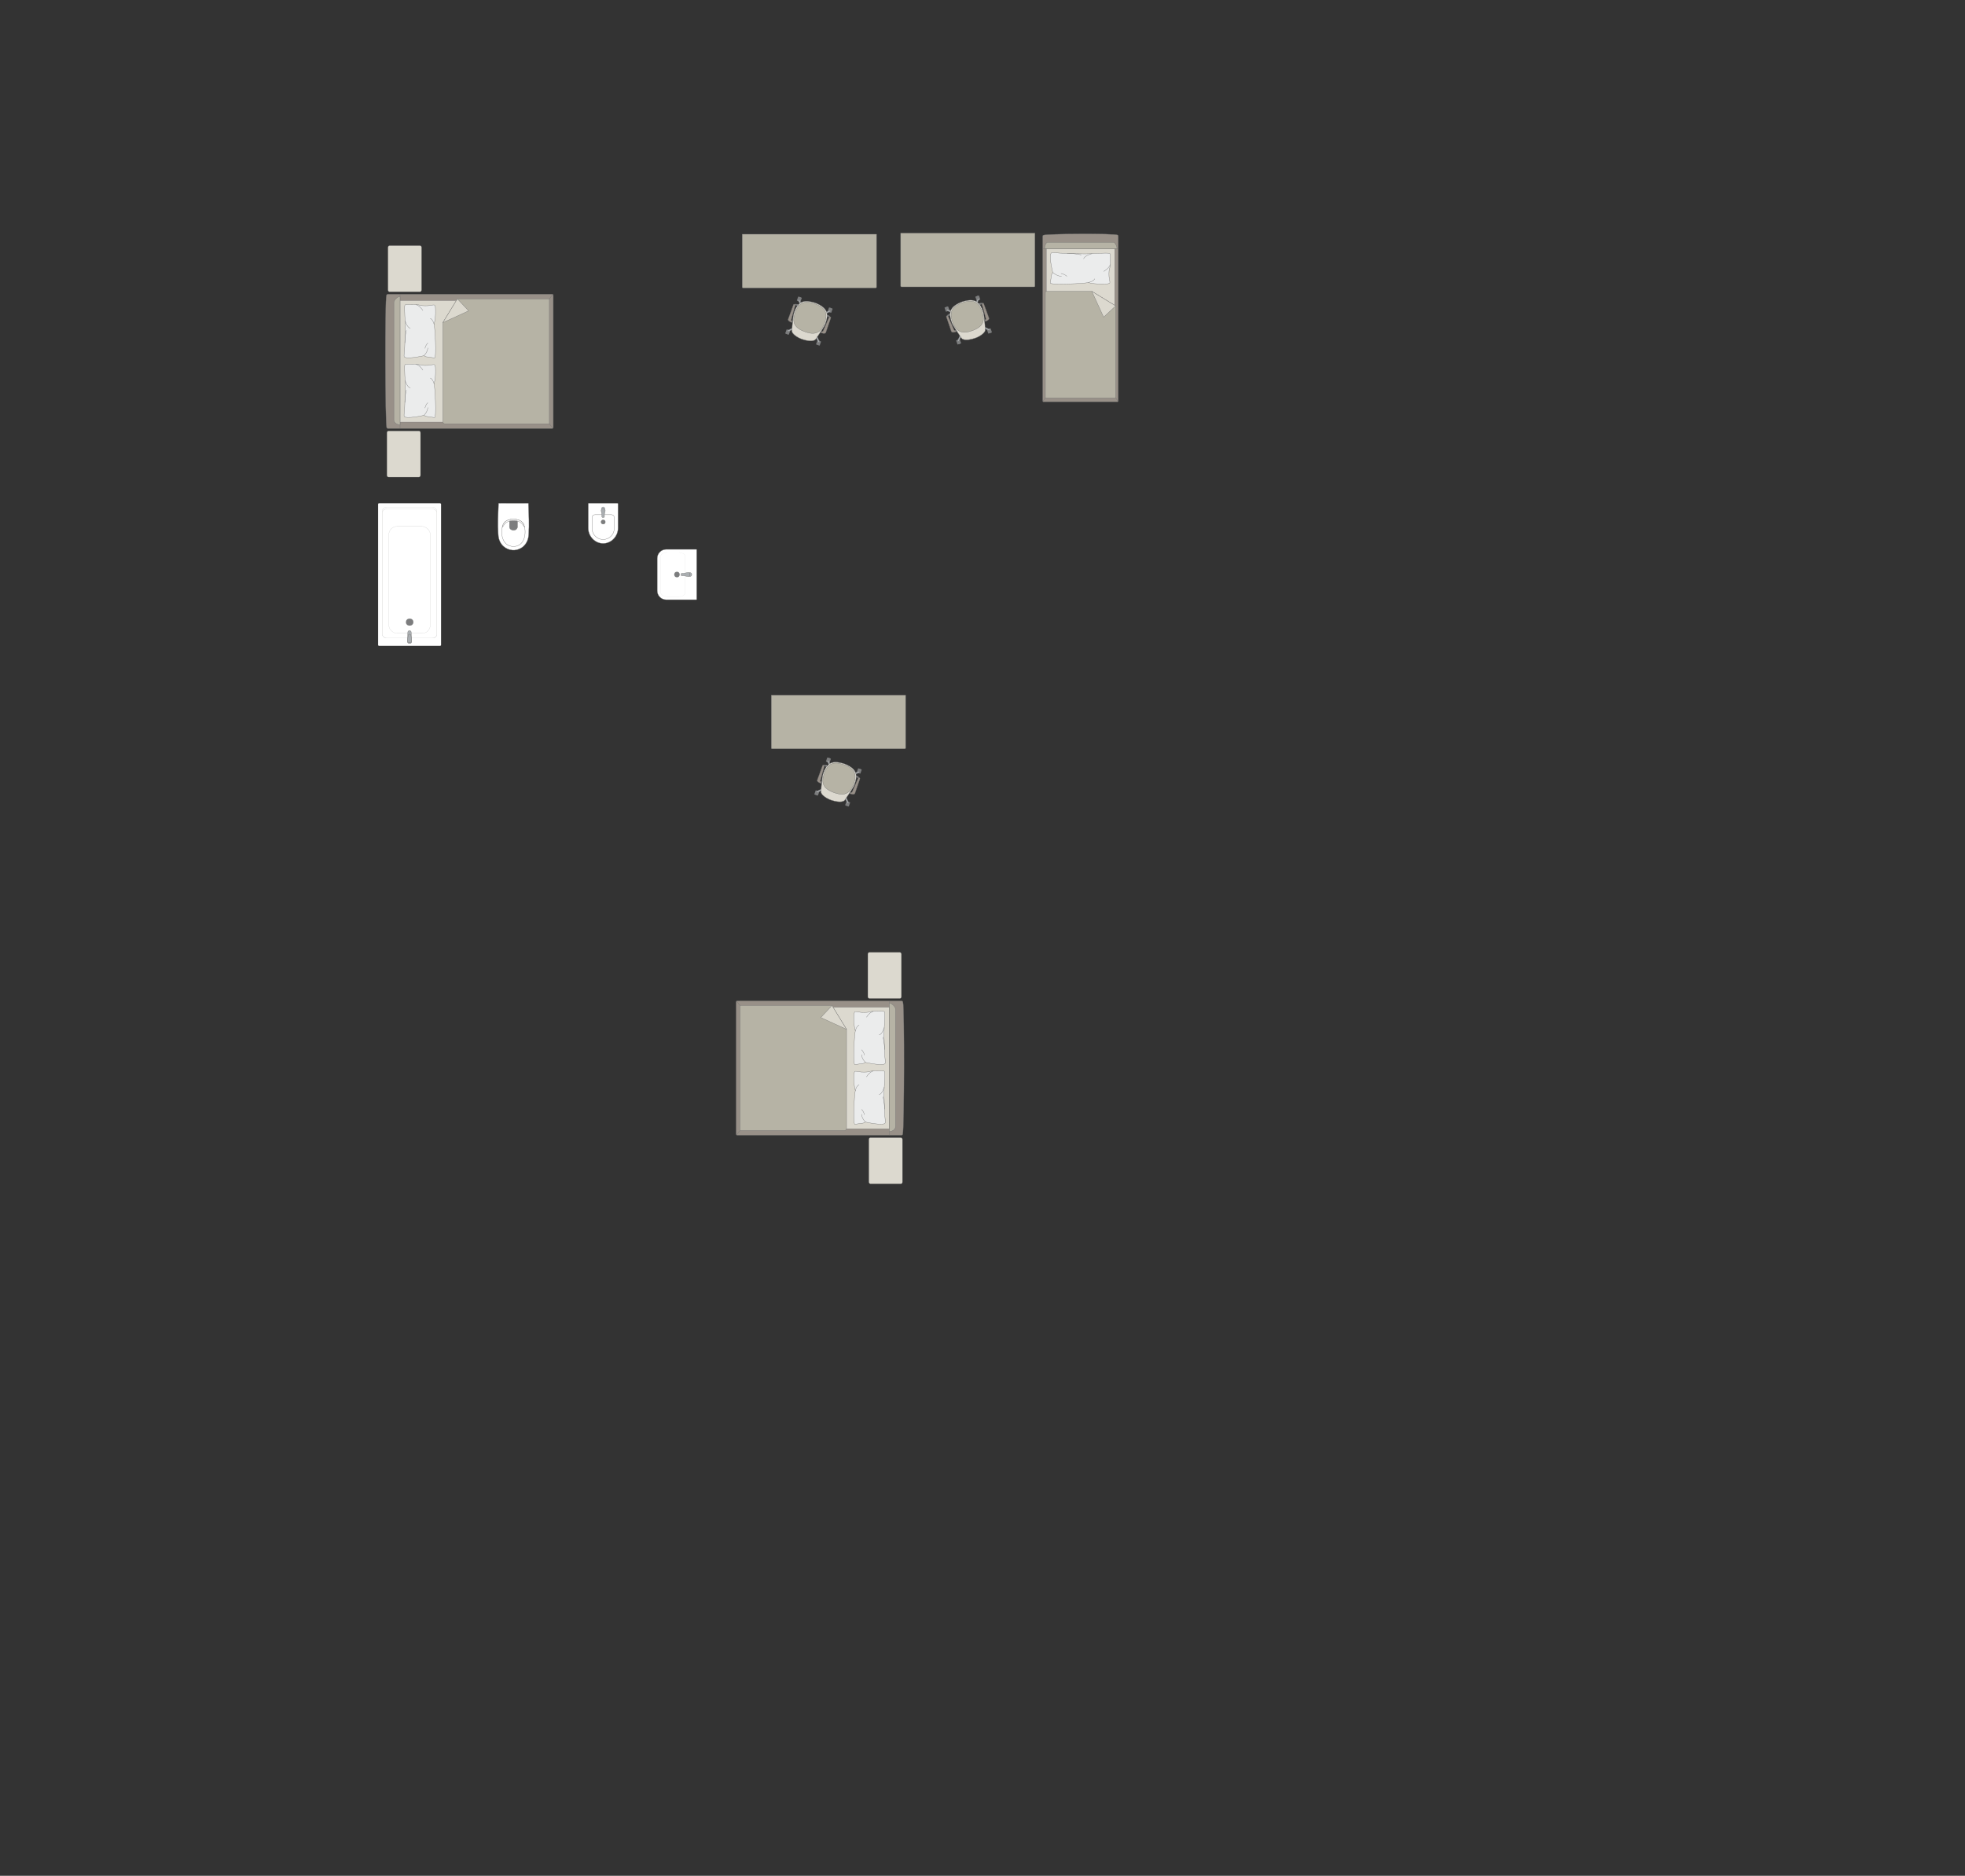<?xml version="1.0" encoding="UTF-8"?>
<!DOCTYPE svg PUBLIC "-//W3C//DTD SVG 1.1//EN" "http://www.w3.org/Graphics/SVG/1.1/DTD/svg11.dtd">
<!-- Creator: CorelDRAW 2018 (64-Bit) -->
<svg xmlns="http://www.w3.org/2000/svg" xml:space="preserve" width="234.055mm" height="223.45mm" version="1.1" style="shape-rendering:geometricPrecision; text-rendering:geometricPrecision; image-rendering:optimizeQuality; fill-rule:evenodd; clip-rule:evenodd"
viewBox="0 0 17246.56 16465.07"
 xmlns:xlink="http://www.w3.org/1999/xlink">
 <rect x="0" y="0" width="17246.56" height="16465.07" fill="#333333" stroke="none"/>
 <defs>
  <style type="text/css">
   <![CDATA[
    .str0 {stroke:#727271;stroke-width:2.59;stroke-miterlimit:22.926}
    .str1 {stroke:#727271;stroke-width:2.59;stroke-linejoin:round;stroke-miterlimit:22.926}
    .str2 {stroke:#727271;stroke-width:2.59;stroke-linecap:round;stroke-linejoin:round;stroke-miterlimit:22.926}
    .fil5 {fill:none}
    .fil7 {fill:#EBECEC}
    .fil3 {fill:#DCD9CF}
    .fil6 {fill:#B6B3A5}
    .fil2 {fill:#AAAEB1}
    .fil4 {fill:#989088}
    .fil1 {fill:#7C7D7E}
    .fil0 {fill:white}
   ]]>
  </style>
 </defs>
 <g id="мебель">
  <g id="_1273512024576">
   <rect class="fil0 str0" transform="matrix(7.74672E-15 0.276 0.292 -7.30097E-15 3318.38 4417.59)" width="4534.52" height="1892.72" rx="28.6" ry="28.6"/>
   <rect class="fil0 str1" transform="matrix(7.62044E-15 0.272 0.285 -7.12119E-15 3355.32 4452.47)" width="4223.67" height="1680.7" rx="129.96" ry="129.96"/>
   <rect class="fil0 str0" transform="matrix(7.51602E-15 0.268 0.285 -7.12119E-15 3355.32 4468.19)" width="4223.67" height="1680.7" rx="129.96" ry="129.96"/>
   <rect class="fil0 str0" transform="matrix(7.8712E-15 0.281 0.287 -7.18331E-15 3412.98 4620.65)" width="3339.27" height="1266.33" rx="251.28" ry="251.28"/>
   <circle class="fil1 str0" transform="matrix(7.7549E-15 0.276 0.293 -7.3196E-15 3595.45 5460.89)" r="110.93"/>
   <g>
    <path class="fil2 str0" d="M3576.23 5634.9l3.4 -87.45c0.34,-8.59 8.17,-11.83 15.01,-11.83l0 0c6.45,0 13.83,5 14.11,10.8l4.3 88.48c0.35,7.4 -8.29,13.46 -18.41,13.46l0 0c-10.13,0 -18.7,-6.06 -18.41,-13.46z"/>
    <path class="fil2 str0" d="M3576.53 5627.2l5.6 -48.65c0.64,-5.56 2.75,-11.8 12.51,-11.8l0 0c9.5,0 11.9,7.26 12.42,11.8l5.57 47.73c0.75,6.47 -7.11,14.07 -17.99,14.07l0 0c-10.93,0 -18.82,-7.05 -18.11,-13.16z"/>
   </g>
  </g>
  <g id="_1273512028960">
   <path class="fil0 str0" d="M5168.24 4416.43l249.52 0c3.72,0 6.77,3.05 6.77,6.78l0 212.34c0,71.95 -58.85,134.57 -130.79,134.57l0 0c-71.94,0 -130.79,-62.61 -130.79,-134.57l0 -213.82c0,-2.91 2.39,-5.3 5.3,-5.3z"/>
   <path class="fil0 str0" d="M5220.77 4517.8l146.24 0c13.46,0 24.47,11 24.47,24.46l0 95.66c0,53.67 -43.91,97.58 -97.58,97.58l-0.01 0c-53.67,0 -97.58,-43.91 -97.58,-97.58l0 -95.66c0,-13.46 11.01,-24.46 24.47,-24.46z"/>
   <circle class="fil1 str0" cx="5294.04" cy="4581.89" r="18.6"/>
   <g>
    <circle class="fil2 str0" transform="matrix(1.80599E-15 0.08 0.08 -2.48551E-15 5293.87 4465.16)" r="212.83"/>
    <path class="fil2 str0" d="M5282.75 4516.55l0 19.04c0,3.82 4.1,6.93 9.11,6.93l3.95 0c5.01,0 9.11,-3.12 9.11,-6.93l0 -19.12c0,-12.25 20.59,-51.19 -9.11,-51.19l-3.95 0c-28.05,0 -9.11,38.94 -9.11,51.27z"/>
   </g>
  </g>
  <g id="_1273512034496">
   <path class="fil0 str0" d="M4377.26 4417.19l257.05 -0.45c2.22,0 3.54,1.61 3.62,3.52 3.35,92.79 7.6,183.01 2.4,267.68 -3.52,98.71 -75.8,138.66 -124.56,141.06 -49.44,4.54 -139.47,-30.06 -142.8,-141.06 -6.15,-88.42 -0.85,-178.45 2.39,-267.68 0.11,-1.19 0.18,-3.05 1.89,-3.07z"/>
   <path class="fil0 str0" d="M4419.26 4597.48c29.47,-54.54 143.39,-54.54 174.79,0 27.71,54.73 24.71,194.06 -83.9,199.68 -117.18,0 -120.42,-146.2 -90.89,-199.68z"/>
   <path class="fil1 str0" d="M4506.65 4568.96l28.67 0c4.02,0.01 6.29,3.32 6.31,6.48 0.09,16.93 0.18,33.85 0.27,50.78 -5.5,38.83 -66.96,36.63 -70.52,-0.32 0.1,-16.82 0.2,-33.64 0.29,-50.45 -0.11,-3.07 1.5,-6.39 4.35,-6.48l30.62 -0.01z"/>
   <path class="fil0 str0" d="M4417.44 4617.55l-9.03 9.59c7.61,-37.74 31.27,-68.67 98.08,-70.57 61.13,3.38 88.7,25.76 97.52,69.72l-8.97 -9.94c-14.81,-31.47 -52.11,-47.95 -88.39,-47.39 -34.32,-0.61 -73.24,14.33 -89.21,48.59z"/>
  </g>
  <g id="_1273512035584">
   <path class="fil0 str0" d="M5768.44 4901.09l0 284.54c0,43.22 35.35,78.56 78.56,78.56l265.24 0c1.39,0 2.52,-1.13 2.52,-2.52l0 -437.08c0,-1.39 -1.13,-2.52 -2.52,-2.52l-264.79 0c-43.46,0 -79.01,35.55 -79.01,79.01z"/>
   <rect class="fil0 str0" transform="matrix(-2.66633E-15 -0.101 -0.162 4.2773E-15 6014.91 5236.75)" width="3836.89" height="1335.28" rx="342.06" ry="342.06"/>
   <circle class="fil1 str0" transform="matrix(-4.43952E-15 -0.168 -0.167 4.4176E-15 5941.6 5043.13)" r="143.21"/>
   <g>
    <ellipse class="fil2 str0" cx="6054.62" cy="5043.1" rx="17.04" ry="17.01"/>
    <path class="fil2 str0" d="M6003.23 5054.22l-19.04 0c-3.82,0 -6.93,-4.1 -6.93,-9.11l0 -3.95c0,-5.01 3.12,-9.11 6.93,-9.11l19.12 0c12.25,0 51.19,-20.59 51.19,9.11l0 3.95c0,28.05 -38.94,9.11 -51.27,9.11z"/>
   </g>
  </g>
  <rect class="fil3 str0" transform="matrix(1.29034E-14 -0.487 0.405 1.07249E-14 3405.25 2561.26)" width="831.83" height="727.85" rx="32.33" ry="32.33"/>
  <rect class="fil3 str0" transform="matrix(1.29034E-14 -0.487 0.405 1.07249E-14 3396.02 4187.7)" width="831.83" height="727.85" rx="32.33" ry="32.33"/>
  <g id="_1273512039584">
   <g>
    <path class="fil4 str0" d="M3393.42 3750.76c-12.74,-50.43 -16.2,-1108.71 -1.41,-1158.26 0,-5.61 7.47,-10.21 13.03,-10.21l1440.87 0c5.56,0 10.12,4.59 10.12,10.21l0 1158.56c0,5.61 -4.56,10.21 -10.12,10.21l-1334.56 0 -106.31 0c-5.56,0 -11.61,-4.89 -11.61,-10.51z"/>
    <line class="fil5 str0" x1="3511.21" y1="3761.27" x2="3511.21" y2= "2582.3" />
    <polygon class="fil3 str0" points="3511.21,2637.81 4809.7,2637.81 4809.7,3705.02 3511.21,3705.02 "/>
    <line class="fil5 str0" x1="4852.72" y1="3758.59" x2="4809.7" y2= "3705.02" />
    <line class="fil5 str0" x1="4809.7" y1="2637.81" x2="4852.23" y2= "2584.56" />
    <path class="fil6 str0" d="M3511.21 3728.48c-24.77,-0.27 -53.13,-15.3 -54.21,-41.78l0 -1031.34c0.41,-30.49 54.21,-63.78 54.21,-49.03l0 1122.15z"/>
    <path class="fil6 str0" d="M4014.42 2623.21l807.1 0 0 1096.26 -917.78 0c-8.37,0.04 -16.74,-6.43 -17.01,-14.45 0,-355.27 0,-517.84 0,-873.11 20.01,-32.71 121.93,-199.3 127.68,-208.7z"/>
    <polygon class="fil3 str1" points="4014.43,2623.22 4113.07,2728.43 3886.74,2831.91 "/>
   </g>
   <g>
    <path class="fil7 str2" d="M3547.32 3129.97c-3.19,-5.83 1.93,-42.83 3.85,-64.31 0,0 7.41,-178.98 6.5,-196.52 1.87,-22.2 -12.95,-175.17 -3.51,-191.25 3.19,-8.66 59.56,-4.38 59.56,-4.38 0,0 45.07,-2.97 71.09,5.22 26.03,8.2 73.36,4.52 73.36,4.52 0,0 50.21,-8.57 52.35,-6.43 9.28,1.17 11.02,23.8 11.02,23.8 0,0 6.53,81.85 -12.05,145.92 7.69,11.02 24.18,300.62 3.64,295.16l-74.14 -10.5 -18.27 -8.81c0,0 -162.88,36.5 -173.4,7.58z"/>
    <path class="fil5 str2" d="M3600.93 2880.81c-27.32,-4.13 -44.83,-64.01 -44.83,-64.01"/>
    <path class="fil5 str2" d="M3711.39 2725.1c-30.55,-46.8 -59.07,-50.2 -59.07,-50.2"/>
    <path class="fil5 str2" d="M3776.61 2794.94c24.81,10.6 32.87,51.59 32.87,51.59"/>
    <path class="fil5 str2" d="M3720.72 3122.39c33.57,-33.5 34.28,-68.27 34.28,-68.27"/>
    <path class="fil5 str2" d="M3730.03 3057.73c8.44,-36 24.97,-45.52 24.97,-45.52"/>
    <path class="fil5 str2" d="M3553.43 3008.95c-0.23,-63.87 13.38,-108.39 13.38,-108.39"/>
   </g>
   <g>
    <path class="fil7 str2" d="M3547.32 3653.45c-3.19,-5.83 1.93,-42.83 3.85,-64.31 0,0 7.41,-178.98 6.5,-196.52 1.87,-22.2 -12.95,-175.17 -3.51,-191.25 3.19,-8.66 59.56,-4.38 59.56,-4.38 0,0 45.07,-2.97 71.09,5.22 26.03,8.2 73.36,4.52 73.36,4.52 0,0 50.21,-8.57 52.35,-6.43 9.28,1.17 11.02,23.8 11.02,23.8 0,0 6.53,81.85 -12.05,145.92 7.69,11.02 24.18,300.62 3.64,295.16l-74.14 -10.5 -18.27 -8.81c0,0 -162.88,36.5 -173.4,7.58z"/>
    <path class="fil5 str2" d="M3600.93 3404.29c-27.32,-4.13 -44.83,-64.01 -44.83,-64.01"/>
    <path class="fil5 str2" d="M3711.39 3248.58c-30.55,-46.8 -59.07,-50.2 -59.07,-50.2"/>
    <path class="fil5 str2" d="M3776.61 3318.42c24.81,10.6 32.87,51.59 32.87,51.59"/>
    <path class="fil5 str2" d="M3720.72 3645.87c33.57,-33.5 34.28,-68.27 34.28,-68.27"/>
    <path class="fil5 str2" d="M3730.03 3581.21c8.44,-36 24.97,-45.52 24.97,-45.52"/>
    <path class="fil5 str2" d="M3553.43 3532.43c-0.23,-63.87 13.38,-108.39 13.38,-108.39"/>
   </g>
  </g>
  <path class="fil6 str0" d="M7693.13 2520.01l0 -464.18 -1178.97 0 0 464.18c0,4.07 3.32,7.4 7.4,7.4l1164.18 0c4.07,0 7.4,-3.32 7.4,-7.4z"/>
  <g id="_1273512049856">
   <rect class="fil1 str1" transform="matrix(0.057 0.02 0.02 -0.057 6993.34 2639.01)" width="558.89" height="640.12" rx="27.65" ry="27.65"/>
   <rect class="fil1 str1" transform="matrix(0.057 0.02 0.02 -0.057 7263.86 2734.64)" width="558.89" height="640.12" rx="27.65" ry="27.65"/>
   <rect class="fil1 str1" transform="matrix(0.057 0.02 0.02 -0.057 6891.44 2927.27)" width="558.89" height="640.12" rx="27.65" ry="27.65"/>
   <rect class="fil1 str1" transform="matrix(0.057 0.02 0.02 -0.057 7161.96 3022.9)" width="558.89" height="640.12" rx="27.65" ry="27.65"/>
   <rect class="fil1 str1" transform="matrix(0.048 0.017 0.017 -0.049 7003.32 2642.54)" width="250.2" height="747.35"/>
   <rect class="fil1 str1" transform="matrix(0.048 0.017 0.017 -0.049 7273.85 2738.17)" width="250.2" height="747.35"/>
   <rect class="fil1 str1" transform="matrix(0.048 0.017 0.017 -0.049 7171.94 3026.43)" width="250.2" height="747.35"/>
   <rect class="fil1 str1" transform="matrix(0.048 0.017 0.017 -0.049 6901.42 2930.8)" width="250.2" height="747.35"/>
   <path class="fil2 str0" d="M6911.65 2907.28l0 0c1.41,2.96 5.44,3.98 8.97,2.33l44.23 -20.74c3.54,-1.66 5.09,-5.8 3.68,-8.76l0 0c-1.41,-2.95 -5.61,-4.34 -9.11,-2.63l-43.94 21.36c-3.51,1.71 -5.24,5.48 -3.82,8.44z"/>
   <path class="fil2 str0" d="M7189.49 3005.5l0 0c-2.96,1.41 -6.73,-0.32 -8.44,-3.82l-21.38 -43.94c-1.71,-3.51 -0.32,-7.71 2.65,-9.12l0 0c2.95,-1.41 7.09,0.15 8.75,3.68l20.75 44.23c1.66,3.53 0.63,7.55 -2.33,8.97z"/>
   <path class="fil2 str0" d="M7287.55 2728.12l0 0c-1.41,-2.96 -5.44,-3.99 -8.97,-2.33l-44.23 20.74c-3.53,1.65 -5.09,5.79 -3.68,8.75l0 0c1.41,2.96 5.61,4.34 9.11,2.64l43.94 -21.37c3.51,-1.7 5.25,-5.47 3.83,-8.44z"/>
   <path class="fil2 str0" d="M7009.47 2629.83l0 0c2.96,-1.41 6.73,0.32 8.44,3.82l21.38 43.93c1.71,3.51 0.32,7.71 -2.65,9.12l0 0c-2.96,1.41 -7.09,-0.15 -8.75,-3.68l-20.75 -44.23c-1.66,-3.53 -0.63,-7.56 2.33,-8.97z"/>
   <path class="fil3 str0" d="M7041.39 2978.31l0 0c78.88,25.38 110.54,10.71 117.4,-0.5 24.58,-35.83 71.4,-102.28 84.4,-133.56 34.81,-93.73 16.9,-144.47 -88.73,-185.78l0 0c-77.74,-23.3 -147.5,-31.96 -185.78,88.74 -9.13,27.2 -15.51,105.75 -17.96,159.55 -0.81,21.09 44.39,56.23 90.68,71.55z"/>
   <path class="fil6 str0" d="M7067.03 2912.65l0 0c56.52,19.98 131.18,33.79 170.6,-77.7l0 0c28.52,-80.66 12.12,-133.73 -85.81,-168.35l0 0c-85.49,-30.22 -139.93,-15.98 -172.78,76.94l0 0c-27.6,78.06 -15.32,132.6 88,169.12z"/>
   <path class="fil4 str0" d="M6952.07 2817.14l-4.47 12.63c0,0 -35.57,-11.69 -29.86,-27.85 5.71,-16.16 46.78,-128.21 46.78,-128.21 2.6,-6.87 17.34,-2.47 15.23,5.38l-35.6 128.77c-0.61,2.09 0.87,7.3 7.91,9.27z"/>
   <path class="fil1 str1" d="M6979.76 2679.1c0,0 9.22,-0.36 19.34,4.87l6.73 -8.16c0,0 -17.68,-10.15 -31.76,-4.86l5.68 8.15z"/>
   <path class="fil2 str0" d="M6992.95 2681.37c0,0 4.52,-5.96 2.24,-9.99 3.82,1.13 7.37,2.7 10.63,4.41l-6.71 8.18 -6.15 -2.6z"/>
   <polygon class="fil1 str1" points="6956.74,2821.44 6951.24,2819.49 6948.14,2828.24 6955.91,2830.98 "/>
   <path class="fil4 str0" d="M7211.77 2908.91l-4.46 12.63c0,0 35.01,13.27 40.72,-2.89 5.71,-16.16 44.19,-129.13 44.19,-129.13 2.28,-6.97 -11.94,-12.81 -15.23,-5.39l-53.24 122.54c-0.84,2.01 -5.27,5.14 -11.98,2.24z"/>
   <path class="fil1 str1" d="M7276.99 2784.13c0,0 -6.6,-5.98 -17.77,-8.27l-0.01 -10.6c0,0 19.69,3.14 27.32,16.1l-9.54 2.77z"/>
   <path class="fil2 str0" d="M7265.3 2777.61c0,0 0.24,-7.48 4.54,-9.18 -3.68,-1.53 -6.99,-2.45 -10.6,-3.16l-0.02 10.6 6.08 1.75z"/>
   <polygon class="fil1 str1" points="7205.44,2909.32 7210.94,2911.26 7207.85,2920.01 7200.08,2917.26 "/>
  </g>
  <rect class="fil3 str0" transform="matrix(-1.29034E-14 -0.487 -0.405 1.07249E-14 7911.5 8764.44)" width="831.83" height="727.85" rx="32.33" ry="32.33"/>
  <rect class="fil3 str0" transform="matrix(-1.29034E-14 -0.487 -0.405 1.07249E-14 7920.74 10390.9)" width="831.83" height="727.85" rx="32.33" ry="32.33"/>
  <g id="_1273512061856">
   <g>
    <path class="fil4 str0" d="M7923.34 9953.95c12.74,-50.43 16.2,-1108.71 1.41,-1158.26 0,-5.61 -7.47,-10.21 -13.03,-10.21l-1440.87 0c-5.56,0 -10.12,4.59 -10.12,10.21l0 1158.56c0,5.61 4.56,10.21 10.12,10.21l1334.56 0 106.31 0c5.56,0 11.61,-4.89 11.61,-10.51z"/>
    <line class="fil5 str0" x1="7805.54" y1="9964.46" x2="7805.54" y2= "8785.48" />
    <polygon class="fil3 str0" points="7805.54,8840.99 6507.06,8840.99 6507.06,9908.21 7805.54,9908.21 "/>
    <line class="fil5 str0" x1="6464.03" y1="9961.77" x2="6507.06" y2= "9908.21" />
    <line class="fil5 str0" x1="6507.06" y1="8840.99" x2="6464.53" y2= "8787.75" />
    <path class="fil6 str0" d="M7805.54 9931.67c24.77,-0.27 53.13,-15.3 54.21,-41.78l0 -1031.34c-0.41,-30.49 -54.21,-63.78 -54.21,-49.03l0 1122.15z"/>
    <path class="fil6 str0" d="M7302.33 8826.39l-807.1 0 0 1096.26 917.78 0c8.37,0.04 16.74,-6.43 17.01,-14.45 0,-355.27 0,-517.84 0,-873.11 -20.01,-32.71 -121.93,-199.3 -127.68,-208.7z"/>
    <polygon class="fil3 str1" points="7302.33,8826.4 7203.68,8931.61 7430.01,9035.09 "/>
   </g>
   <g>
    <path class="fil7 str2" d="M7769.44 9333.15c3.19,-5.83 -1.93,-42.83 -3.85,-64.31 0,0 -7.41,-178.98 -6.5,-196.52 -1.87,-22.2 12.95,-175.17 3.51,-191.25 -3.19,-8.66 -59.56,-4.38 -59.56,-4.38 0,0 -45.07,-2.97 -71.09,5.22 -26.03,8.2 -73.36,4.52 -73.36,4.52 0,0 -50.21,-8.57 -52.35,-6.43 -9.28,1.17 -11.02,23.8 -11.02,23.8 0,0 -6.53,81.85 12.05,145.92 -7.69,11.02 -24.18,300.62 -3.64,295.16l74.14 -10.5 18.27 -8.81c0,0 162.88,36.5 173.4,7.58z"/>
    <path class="fil5 str2" d="M7715.82 9083.99c27.32,-4.13 44.83,-64.01 44.83,-64.01"/>
    <path class="fil5 str2" d="M7605.37 8928.29c30.55,-46.8 59.07,-50.2 59.07,-50.2"/>
    <path class="fil5 str2" d="M7540.14 8998.13c-24.81,10.6 -32.87,51.59 -32.87,51.59"/>
    <path class="fil5 str2" d="M7596.04 9325.57c-33.57,-33.5 -34.28,-68.27 -34.28,-68.27"/>
    <path class="fil5 str2" d="M7586.72 9260.92c-8.44,-36 -24.97,-45.52 -24.97,-45.52"/>
    <path class="fil5 str2" d="M7763.32 9212.14c0.23,-63.87 -13.38,-108.39 -13.38,-108.39"/>
   </g>
   <g>
    <path class="fil7 str2" d="M7769.44 9856.63c3.19,-5.83 -1.93,-42.83 -3.85,-64.31 0,0 -7.41,-178.98 -6.5,-196.52 -1.87,-22.2 12.95,-175.17 3.51,-191.25 -3.19,-8.66 -59.56,-4.38 -59.56,-4.38 0,0 -45.07,-2.97 -71.09,5.22 -26.03,8.2 -73.36,4.52 -73.36,4.52 0,0 -50.21,-8.57 -52.35,-6.43 -9.28,1.17 -11.02,23.8 -11.02,23.8 0,0 -6.53,81.85 12.05,145.92 -7.69,11.02 -24.18,300.62 -3.64,295.16l74.14 -10.5 18.27 -8.81c0,0 162.88,36.5 173.4,7.58z"/>
    <path class="fil5 str2" d="M7715.82 9607.47c27.32,-4.13 44.83,-64.01 44.83,-64.01"/>
    <path class="fil5 str2" d="M7605.37 9451.77c30.55,-46.8 59.07,-50.2 59.07,-50.2"/>
    <path class="fil5 str2" d="M7540.14 9521.6c-24.81,10.6 -32.87,51.59 -32.87,51.59"/>
    <path class="fil5 str2" d="M7596.04 9849.05c-33.57,-33.5 -34.28,-68.27 -34.28,-68.27"/>
    <path class="fil5 str2" d="M7586.72 9784.4c-8.44,-36 -24.97,-45.52 -24.97,-45.52"/>
    <path class="fil5 str2" d="M7763.32 9735.62c0.23,-63.87 -13.38,-108.39 -13.38,-108.39"/>
   </g>
  </g>
  <path class="fil6 str0" d="M7948.49 6565.58l0 -464.18 -1178.97 0 0 464.18c0,4.07 3.32,7.4 7.4,7.4l1164.18 0c4.07,0 7.4,-3.32 7.4,-7.4z"/>
  <g id="_1273512073248">
   <rect class="fil1 str1" transform="matrix(0.057 0.02 0.02 -0.057 7248.7 6684.57)" width="558.89" height="640.12" rx="27.65" ry="27.65"/>
   <rect class="fil1 str1" transform="matrix(0.057 0.02 0.02 -0.057 7519.22 6780.2)" width="558.89" height="640.12" rx="27.65" ry="27.65"/>
   <rect class="fil1 str1" transform="matrix(0.057 0.02 0.02 -0.057 7146.8 6972.84)" width="558.89" height="640.12" rx="27.65" ry="27.65"/>
   <rect class="fil1 str1" transform="matrix(0.057 0.02 0.02 -0.057 7417.32 7068.47)" width="558.89" height="640.12" rx="27.65" ry="27.65"/>
   <rect class="fil1 str1" transform="matrix(0.048 0.017 0.017 -0.049 7258.68 6688.1)" width="250.2" height="747.35"/>
   <rect class="fil1 str1" transform="matrix(0.048 0.017 0.017 -0.049 7529.2 6783.73)" width="250.2" height="747.35"/>
   <rect class="fil1 str1" transform="matrix(0.048 0.017 0.017 -0.049 7427.3 7072)" width="250.2" height="747.35"/>
   <rect class="fil1 str1" transform="matrix(0.048 0.017 0.017 -0.049 7156.78 6976.37)" width="250.2" height="747.35"/>
   <path class="fil2 str0" d="M7167.01 6952.85l0 0c1.41,2.96 5.44,3.98 8.97,2.33l44.23 -20.74c3.54,-1.66 5.09,-5.8 3.68,-8.76l0 0c-1.41,-2.95 -5.61,-4.34 -9.11,-2.63l-43.94 21.36c-3.51,1.71 -5.24,5.48 -3.82,8.44z"/>
   <path class="fil2 str0" d="M7444.85 7051.07l0 0c-2.96,1.41 -6.73,-0.32 -8.44,-3.82l-21.38 -43.94c-1.71,-3.51 -0.32,-7.71 2.65,-9.12l0 0c2.95,-1.41 7.09,0.15 8.75,3.68l20.75 44.23c1.66,3.53 0.63,7.55 -2.33,8.97z"/>
   <path class="fil2 str0" d="M7542.9 6773.69l0 0c-1.41,-2.96 -5.44,-3.99 -8.97,-2.33l-44.23 20.74c-3.53,1.65 -5.09,5.79 -3.68,8.75l0 0c1.41,2.96 5.61,4.34 9.11,2.64l43.94 -21.37c3.51,-1.7 5.25,-5.47 3.83,-8.44z"/>
   <path class="fil2 str0" d="M7264.83 6675.39l0 0c2.96,-1.41 6.73,0.32 8.44,3.82l21.38 43.93c1.71,3.51 0.32,7.71 -2.65,9.12l0 0c-2.96,1.41 -7.09,-0.15 -8.75,-3.68l-20.75 -44.23c-1.66,-3.53 -0.63,-7.56 2.33,-8.97z"/>
   <path class="fil3 str0" d="M7296.75 7023.88l0 0c78.88,25.38 110.54,10.71 117.4,-0.5 24.58,-35.83 71.4,-102.28 84.4,-133.56 34.81,-93.73 16.9,-144.47 -88.73,-185.78l0 0c-77.74,-23.3 -147.5,-31.96 -185.78,88.74 -9.13,27.2 -15.51,105.75 -17.96,159.55 -0.81,21.09 44.39,56.23 90.68,71.55z"/>
   <path class="fil6 str0" d="M7322.38 6958.21l0 0c56.52,19.98 131.18,33.79 170.6,-77.7l0 0c28.52,-80.66 12.12,-133.73 -85.81,-168.35l0 0c-85.49,-30.22 -139.93,-15.98 -172.78,76.94l0 0c-27.6,78.06 -15.32,132.6 88,169.12z"/>
   <path class="fil4 str0" d="M7207.43 6862.71l-4.47 12.63c0,0 -35.57,-11.69 -29.86,-27.85 5.71,-16.16 46.78,-128.21 46.78,-128.21 2.6,-6.87 17.34,-2.47 15.23,5.38l-35.6 128.77c-0.61,2.09 0.87,7.3 7.91,9.27z"/>
   <path class="fil1 str1" d="M7235.12 6724.67c0,0 9.22,-0.36 19.34,4.87l6.73 -8.16c0,0 -17.68,-10.15 -31.76,-4.86l5.68 8.15z"/>
   <path class="fil2 str0" d="M7248.31 6726.94c0,0 4.52,-5.96 2.24,-9.99 3.82,1.13 7.37,2.7 10.63,4.41l-6.71 8.18 -6.15 -2.6z"/>
   <polygon class="fil1 str1" points="7212.1,6867.01 7206.59,6865.06 7203.5,6873.81 7211.27,6876.55 "/>
   <path class="fil4 str0" d="M7467.13 6954.48l-4.46 12.63c0,0 35.01,13.27 40.72,-2.89 5.71,-16.16 44.19,-129.13 44.19,-129.13 2.28,-6.97 -11.94,-12.81 -15.23,-5.39l-53.24 122.54c-0.84,2.01 -5.27,5.14 -11.98,2.24z"/>
   <path class="fil1 str1" d="M7532.34 6829.7c0,0 -6.6,-5.98 -17.77,-8.27l-0.01 -10.6c0,0 19.69,3.14 27.32,16.1l-9.54 2.77z"/>
   <path class="fil2 str0" d="M7520.66 6823.18c0,0 0.24,-7.48 4.54,-9.18 -3.68,-1.53 -6.99,-2.45 -10.6,-3.16l-0.02 10.6 6.08 1.75z"/>
   <polygon class="fil1 str1" points="7460.8,6954.88 7466.3,6956.83 7463.21,6965.58 7455.44,6962.83 "/>
  </g>
  <g id="_1273539369008">
   <g>
    <path class="fil4 str0" d="M9157.53 2064.11c28.37,-12.74 623.65,-16.2 651.52,-1.41 3.16,0 5.74,7.47 5.74,13.03l0 1440.87c0,5.56 -2.58,10.12 -5.74,10.12l-651.69 0c-3.16,0 -5.74,-4.56 -5.74,-10.12l0 -1334.56 0 -106.31c0,-5.56 2.76,-11.61 5.91,-11.61z"/>
    <line class="fil5 str0" x1="9151.62" y1="2181.9" x2="9814.79" y2= "2181.9" />
    <polygon class="fil3 str0" points="9783.57,2181.9 9783.57,3480.39 9183.26,3480.39 9183.26,2181.9 "/>
    <line class="fil5 str0" x1="9153.13" y1="3523.41" x2="9183.26" y2= "3480.39" />
    <line class="fil5 str0" x1="9783.57" y1="3480.39" x2="9813.52" y2= "3522.92" />
    <path class="fil6 str0" d="M9170.06 2181.9c0.15,-24.77 8.61,-53.13 23.51,-54.21l580.12 0c17.15,0.41 35.88,54.21 27.58,54.21l-631.21 0z"/>
    <path class="fil6 str0" d="M9791.78 2685.12l0 807.1 -616.65 0 0 -924.32c0.29,-8.36 5.35,-10.46 10.16,-10.46 199.84,0 197.95,0 397.79,0 38.18,23.36 179.18,109.62 208.7,127.68z"/>
    <polygon class="fil3 str1" points="9791.77,2685.13 9686.57,2783.77 9583.08,2557.44 "/>
   </g>
   <g>
    <path class="fil7 str2" d="M9231.35 2218.01c6.55,-3.19 48.18,1.93 72.34,3.85 0,0 201.36,7.41 221.09,6.5 24.97,1.87 197.07,-12.95 215.16,-3.51 9.75,3.19 4.93,59.56 4.93,59.56 0,0 3.35,45.07 -5.87,71.09 -9.22,26.03 -5.08,73.36 -5.08,73.36 0,0 9.64,50.21 7.24,52.35 -1.32,9.28 -26.78,11.02 -26.78,11.02 0,0 -92.09,6.53 -164.16,-12.05 -12.39,7.69 -338.18,24.18 -332.06,3.64l11.82 -74.14 9.9 -18.27c0,0 -41.07,-162.88 -8.53,-173.4z"/>
    <path class="fil5 str2" d="M9511.65 2271.62c4.65,-27.32 72.01,-44.83 72.01,-44.83"/>
    <path class="fil5 str2" d="M9686.82 2382.08c52.66,-30.55 56.48,-59.07 56.48,-59.07"/>
    <path class="fil5 str2" d="M9608.25 2447.31c-11.92,24.81 -58.04,32.87 -58.04,32.87"/>
    <path class="fil5 str2" d="M9239.87 2391.41c37.69,33.57 76.8,34.28 76.8,34.28"/>
    <path class="fil5 str2" d="M9312.61 2400.72c40.5,8.44 51.21,24.97 51.21,24.97"/>
    <path class="fil5 str2" d="M9367.48 2224.13c71.85,-0.23 121.94,13.38 121.94,13.38"/>
   </g>
  </g>
  <path class="fil6 str0" d="M7904.83 2510.61l0 -464.18 1178.97 0 0 464.18c0,4.07 -3.32,7.4 -7.4,7.4l-1164.18 0c-4.07,0 -7.4,-3.32 -7.4,-7.4z"/>
  <g id="_1273539376720">
   <rect class="fil1 str1" transform="matrix(-0.057 0.02 -0.02 -0.057 8604.62 2629.6)" width="558.89" height="640.12" rx="27.65" ry="27.65"/>
   <rect class="fil1 str1" transform="matrix(-0.057 0.02 -0.02 -0.057 8334.1 2725.23)" width="558.89" height="640.12" rx="27.65" ry="27.65"/>
   <rect class="fil1 str1" transform="matrix(-0.057 0.02 -0.02 -0.057 8706.52 2917.87)" width="558.89" height="640.12" rx="27.65" ry="27.65"/>
   <rect class="fil1 str1" transform="matrix(-0.057 0.02 -0.02 -0.057 8436 3013.5)" width="558.89" height="640.12" rx="27.65" ry="27.65"/>
   <rect class="fil1 str1" transform="matrix(-0.048 0.017 -0.017 -0.049 8594.64 2633.13)" width="250.2" height="747.35"/>
   <rect class="fil1 str1" transform="matrix(-0.048 0.017 -0.017 -0.049 8324.12 2728.76)" width="250.2" height="747.35"/>
   <rect class="fil1 str1" transform="matrix(-0.048 0.017 -0.017 -0.049 8426.02 3017.03)" width="250.2" height="747.35"/>
   <rect class="fil1 str1" transform="matrix(-0.048 0.017 -0.017 -0.049 8696.54 2921.4)" width="250.2" height="747.35"/>
   <path class="fil2 str0" d="M8686.31 2897.88l0 0c-1.41,2.96 -5.44,3.98 -8.97,2.33l-44.23 -20.74c-3.54,-1.66 -5.09,-5.8 -3.68,-8.76l0 0c1.41,-2.95 5.61,-4.34 9.11,-2.63l43.94 21.36c3.51,1.71 5.24,5.48 3.82,8.44z"/>
   <path class="fil2 str0" d="M8408.47 2996.1l0 0c2.96,1.41 6.73,-0.32 8.44,-3.82l21.38 -43.94c1.71,-3.51 0.32,-7.71 -2.65,-9.12l0 0c-2.95,-1.41 -7.09,0.15 -8.75,3.68l-20.75 44.23c-1.66,3.53 -0.63,7.55 2.33,8.97z"/>
   <path class="fil2 str0" d="M8310.42 2718.72l0 0c1.41,-2.96 5.44,-3.99 8.97,-2.33l44.23 20.74c3.53,1.65 5.09,5.79 3.68,8.75l0 0c-1.41,2.96 -5.61,4.34 -9.11,2.64l-43.94 -21.37c-3.51,-1.7 -5.25,-5.47 -3.83,-8.44z"/>
   <path class="fil2 str0" d="M8588.49 2620.42l0 0c-2.96,-1.41 -6.73,0.32 -8.44,3.82l-21.38 43.93c-1.71,3.51 -0.32,7.71 2.65,9.12l0 0c2.96,1.41 7.09,-0.15 8.75,-3.68l20.75 -44.23c1.66,-3.53 0.63,-7.56 -2.33,-8.97z"/>
   <path class="fil3 str0" d="M8556.57 2968.91l0 0c-78.88,25.38 -110.54,10.71 -117.4,-0.5 -24.58,-35.83 -71.4,-102.28 -84.4,-133.56 -34.81,-93.73 -16.9,-144.47 88.73,-185.78l0 0c77.74,-23.3 147.5,-31.96 185.78,88.74 9.13,27.2 15.51,105.75 17.96,159.55 0.81,21.09 -44.39,56.23 -90.68,71.55z"/>
   <path class="fil6 str0" d="M8530.94 2903.24l0 0c-56.52,19.98 -131.18,33.79 -170.6,-77.7l0 0c-28.52,-80.66 -12.12,-133.73 85.81,-168.35l0 0c85.49,-30.22 139.93,-15.98 172.78,76.94l0 0c27.6,78.06 15.32,132.6 -88,169.12z"/>
   <path class="fil4 str0" d="M8645.89 2807.74l4.47 12.63c0,0 35.57,-11.69 29.86,-27.85 -5.71,-16.16 -46.78,-128.21 -46.78,-128.21 -2.6,-6.87 -17.34,-2.47 -15.23,5.38l35.6 128.77c0.61,2.09 -0.87,7.3 -7.91,9.27z"/>
   <path class="fil1 str1" d="M8618.2 2669.7c0,0 -9.22,-0.36 -19.34,4.87l-6.73 -8.16c0,0 17.68,-10.15 31.76,-4.86l-5.68 8.15z"/>
   <path class="fil2 str0" d="M8605.01 2671.97c0,0 -4.52,-5.96 -2.24,-9.99 -3.82,1.13 -7.37,2.7 -10.63,4.41l6.71 8.18 6.15 -2.6z"/>
   <polygon class="fil1 str1" points="8641.22,2812.04 8646.73,2810.09 8649.82,2818.84 8642.05,2821.58 "/>
   <path class="fil4 str0" d="M8386.19 2899.51l4.46 12.63c0,0 -35.01,13.27 -40.72,-2.89 -5.71,-16.16 -44.19,-129.13 -44.19,-129.13 -2.28,-6.97 11.94,-12.81 15.23,-5.39l53.24 122.54c0.84,2.01 5.27,5.14 11.98,2.24z"/>
   <path class="fil1 str1" d="M8320.97 2774.73c0,0 6.6,-5.98 17.77,-8.27l0.01 -10.6c0,0 -19.69,3.14 -27.32,16.1l9.54 2.77z"/>
   <path class="fil2 str0" d="M8332.66 2768.21c0,0 -0.24,-7.48 -4.54,-9.18 3.68,-1.53 6.99,-2.45 10.6,-3.16l0.02 10.6 -6.08 1.75z"/>
   <polygon class="fil1 str1" points="8392.52,2899.91 8387.02,2901.86 8390.11,2910.61 8397.88,2907.86 "/>
  </g>
 </g>
 <g id="КОНТУР">
  <rect class="fil5" x="-0" y="-0" width="17246.56" height="16465.07"/>
 </g>
</svg>
